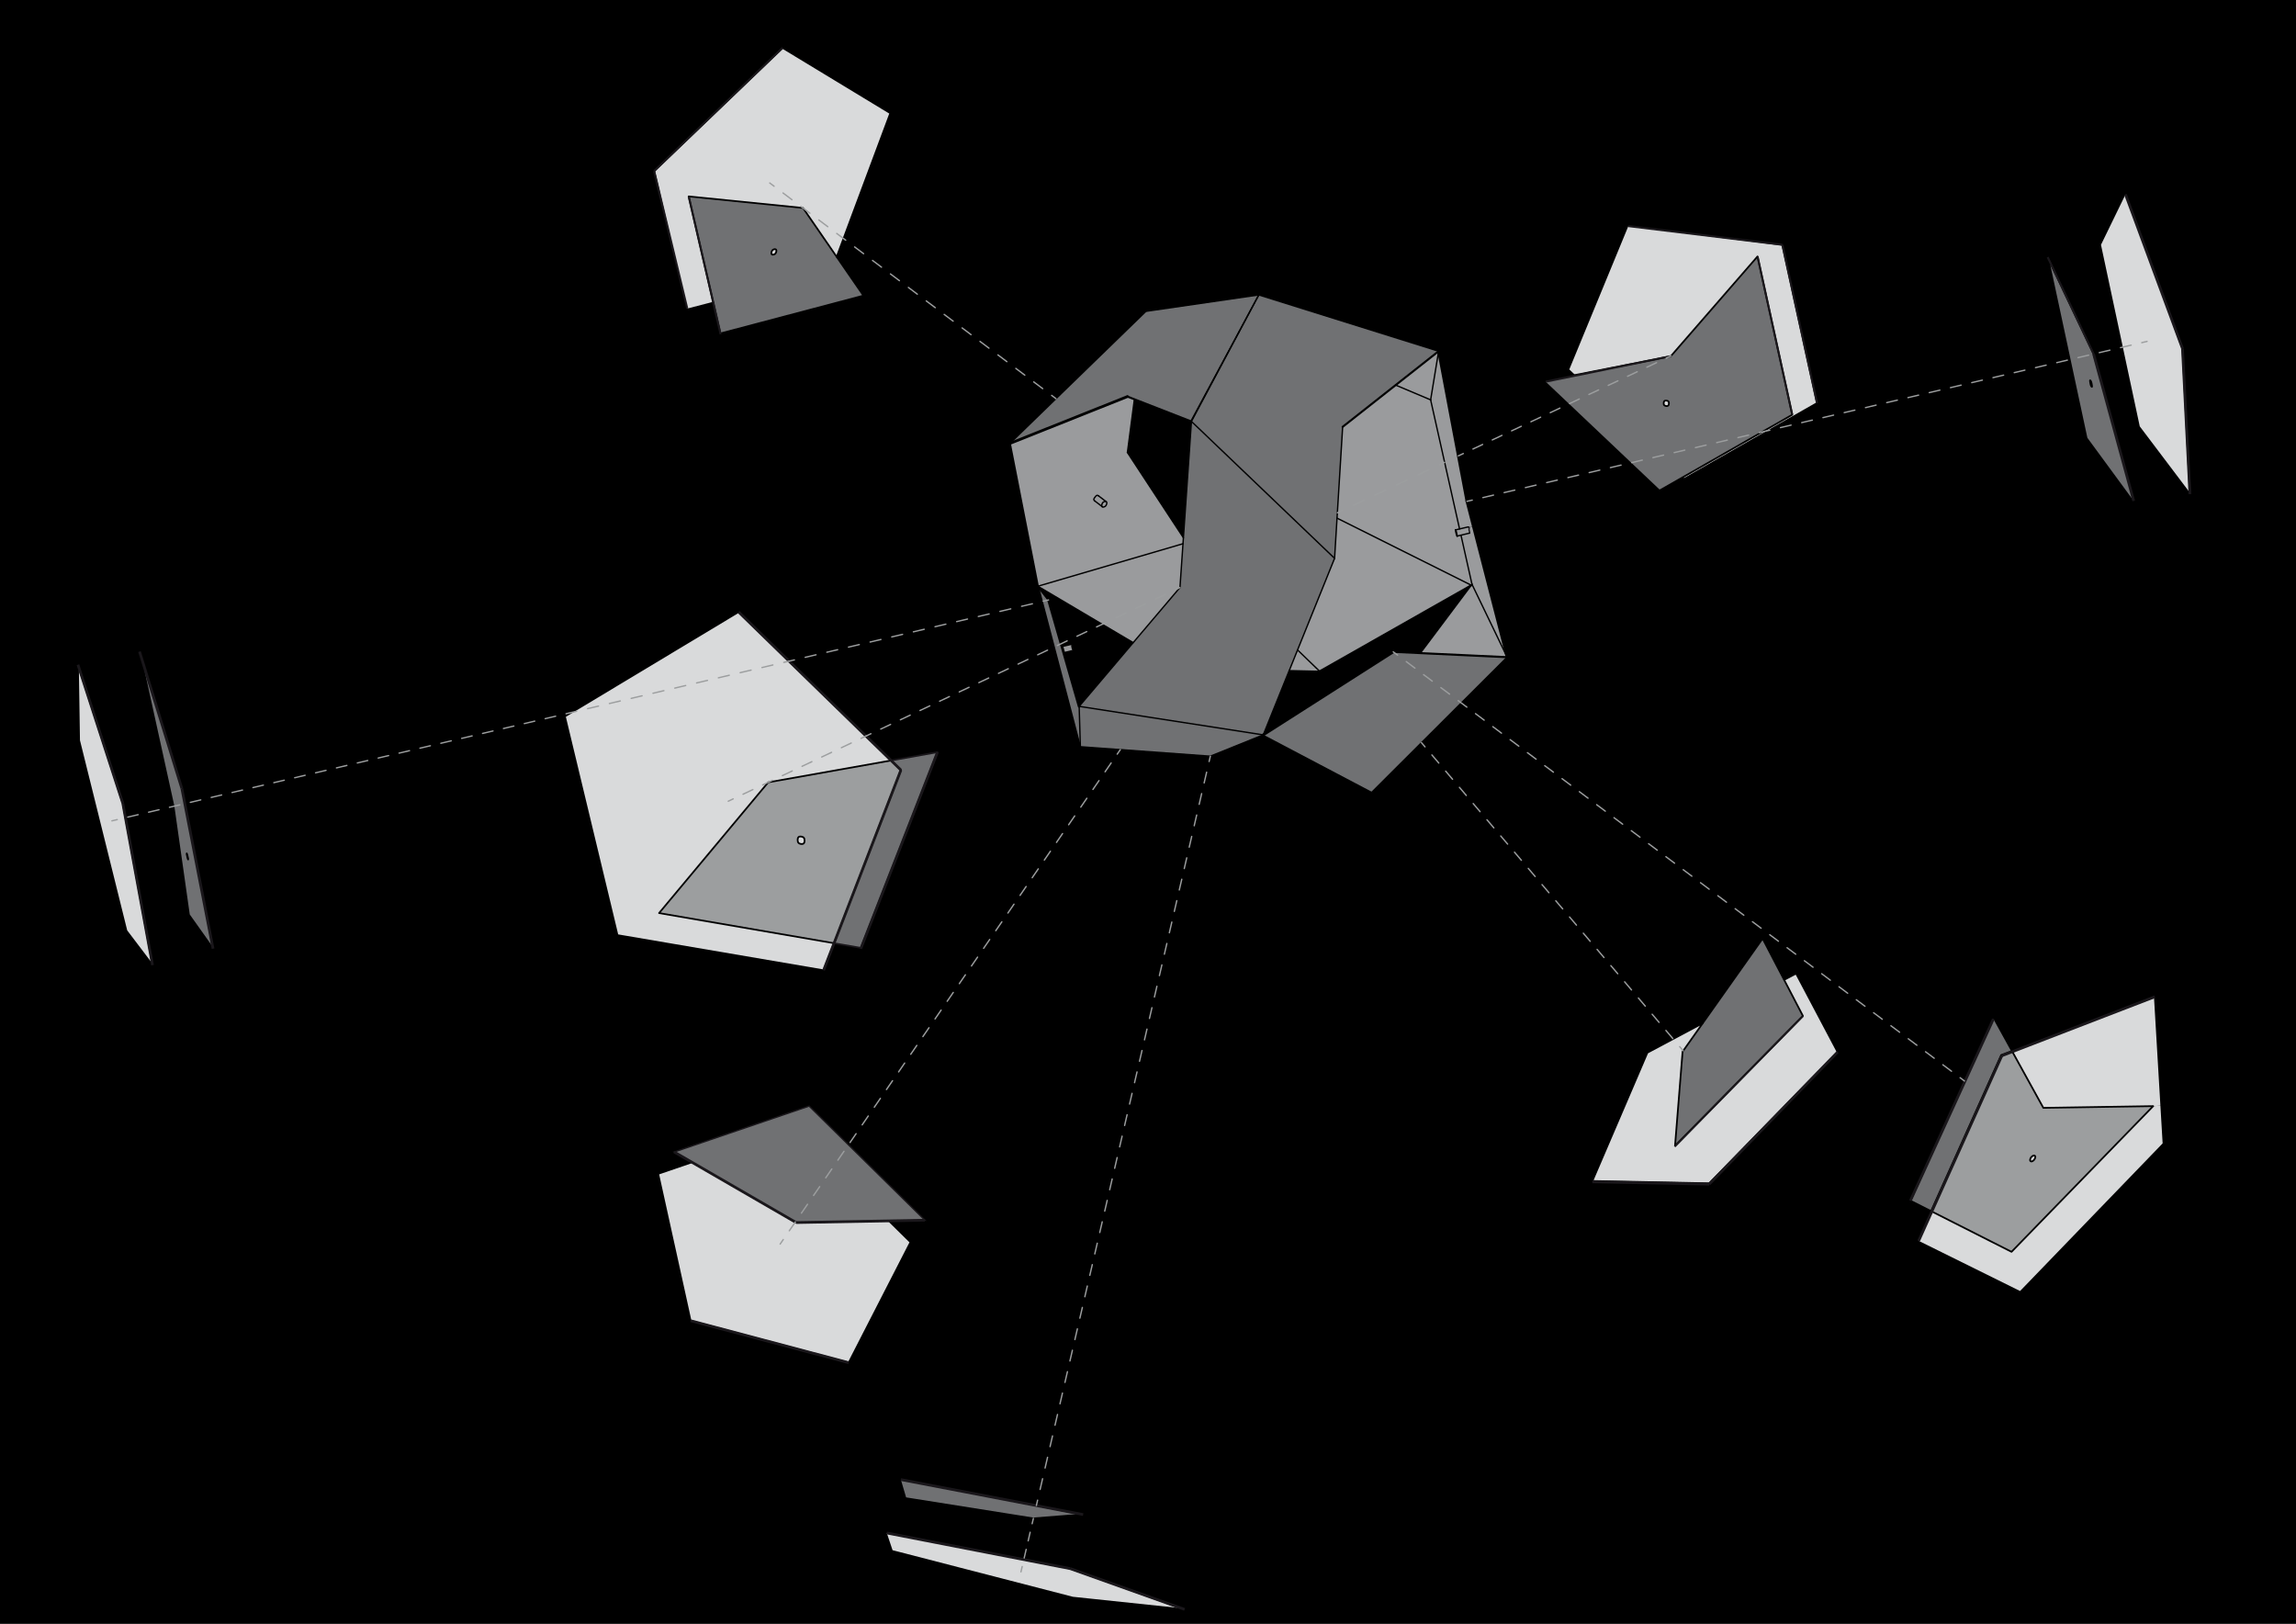 <?xml version="1.0" encoding="utf-8"?>
<!-- Generator: Adobe Illustrator 15.0.0, SVG Export Plug-In . SVG Version: 6.00 Build 0)  -->
<!DOCTYPE svg PUBLIC "-//W3C//DTD SVG 1.1//EN" "http://www.w3.org/Graphics/SVG/1.1/DTD/svg11.dtd">
<svg version="1.1" xmlns="http://www.w3.org/2000/svg" xmlns:xlink="http://www.w3.org/1999/xlink" x="0px" y="0px"
	 width="841.889px" height="595.275px" viewBox="0 0 841.889 595.275" enable-background="new 0 0 841.889 595.275"
	 xml:space="preserve">
<rect x="0" y="0" width="841.889" height="595.275" fill="#333333" stroke="none"/>
<g id="Ebene_5">
	<rect x="-25.093" y="-20.883" stroke="#FFFFFF" width="892.456" height="640.468"/>
</g>
<g id="Make2D::visible::lines">
</g>
<g id="Ebene_4">
</g>
<g id="Körper">
</g>
<g id="Führungslinien">
	<g>
		<path fill="#9C9E9F" d="M744.407,425.079c-0.149,0.699,0.412,0.924,0.962,0.562c0.499-0.337,0.773-0.698,0.91-1.284
			c0.15-0.7-0.411-0.925-0.96-0.563C744.819,424.131,744.533,424.493,744.407,425.079z M789.521,405.523l-51.94,53.414
			l-29.489-14.915h-0.012l25.707-57.219l3.957-1.496l11.505,20.854L789.521,405.523z"/>
		<path fill="#9C9E9F" d="M293.666,309.405c0.961,0.149,1.348-0.274,1.36-1.211c0-0.886-0.287-1.335-1.198-1.484
			c-0.961-0.162-1.336,0.273-1.348,1.197C292.467,308.806,292.767,309.256,293.666,309.405z M330.343,282.312l-24.522,63.484
			l-64.158-11.045l40.01-47.934l45.064-8.012L330.343,282.312z"/>
		<polygon fill="#D9DADB" points="434.375,590.035 393.316,585.706 327.037,568.583 324.703,561.607 392.455,575.085 		"/>
		<polygon fill="#D9DADB" points="708.091,444.022 737.581,458.938 789.521,405.523 792.479,405.349 793.303,419.301 
			740.776,473.688 703.125,455.056 708.08,444.022 		"/>
		<polygon fill="#D9DADB" points="790.12,365.426 792.479,405.349 789.521,405.523 749.249,406.161 737.744,385.308 		"/>
		<polygon fill="#D9DADB" points="658.584,356.916 673.81,385.693 626.723,433.814 583.881,432.967 604.06,385.932 624.339,375.136 
			616.964,385.569 614.194,420.051 661.092,372.466 654.205,359.236 		"/>
		<polygon fill="#D9DADB" points="333.862,455.394 311.2,499.583 253.219,484.195 241.338,430.334 253.718,426.103 291.918,448.204 
			325.938,447.58 		"/>
		<polygon fill="#D9DADB" points="326.737,278.805 281.672,286.817 241.663,334.751 305.821,345.796 301.989,355.729 
			226.413,342.837 207.131,262.644 270.828,224.355 		"/>
		<polygon fill="#D9DADB" points="45.02,294.479 55.927,353.846 46.355,341.229 29.009,271.417 28.584,243.699 		"/>
		<polygon fill="#D9DADB" points="326.45,41.491 306.794,94.155 294.439,76.234 252.532,72.003 261.543,110.965 251.771,113.499 
			239.854,62.707 286.952,17.542 		"/>
		<polygon fill="#D9DADB" points="800.267,127.776 802.987,181.164 784.305,156.441 770.053,89.712 779.414,70.481 		"/>
		<polygon fill="#D9DADB" points="657.174,152.048 644.445,94.018 612.647,130.583 577.205,137.547 575.058,135.513 596.884,82.549 
			653.555,89.737 666.259,147.78 617.476,175.623 616.877,175.061 		"/>
		<path fill="#707173" d="M68.931,315.059c0.1,0.225,0.063-0.237,0.038-0.374c-0.075-0.388-0.163-0.787-0.262-1.174
			c-0.062-0.188-0.113-0.387-0.187-0.562c-0.1-0.237-0.063,0.237-0.038,0.362c0.063,0.398,0.163,0.786,0.262,1.173
			C68.806,314.685,68.856,314.871,68.931,315.059z M66.997,289.063l11.12,58.742l-8.835-12.441l-5.666-39.86L51.16,238.882
			L66.997,289.063z"/>
		<polygon fill="#707173" points="396.86,555.242 378.852,556.665 332.003,549.24 329.881,542.04 		"/>
		<polygon fill="#707173" points="343.747,275.772 315.68,347.506 305.821,345.796 330.343,282.312 326.737,278.805 		"/>
		<polygon fill="#707173" stroke="#1A171B" stroke-width="0.5" stroke-miterlimit="10" points="339.141,447.344 325.938,447.58 
			291.918,448.204 253.718,426.103 247.204,422.333 296.686,405.499 		"/>
		<polygon fill="#707173" points="730.892,372.902 737.744,385.308 733.787,386.804 708.08,444.022 700.503,440.192 		"/>
		<polygon fill="#707173" points="654.205,359.236 661.092,372.466 614.194,420.051 616.964,385.569 624.339,375.136 
			646.304,344.099 		"/>
		<path fill="#707173" d="M766.883,141.69c0.387,0.524,0.162-0.624,0.087-0.974c-0.087-0.412-0.137-0.798-0.398-1.148
			c-0.399-0.524-0.163,0.624-0.088,0.974C766.558,140.941,766.622,141.341,766.883,141.69z M767.669,129.747l15.462,55.46
			l-18.033-24.573l-14.164-66.067L767.669,129.747z"/>
		<path fill="#707173" d="M610.886,148.841c0.699,0.112,1.012-0.162,1.062-0.849c0.063-0.686-0.162-1.011-0.836-1.123
			c-0.699-0.112-1.012,0.162-1.074,0.849C609.976,148.404,610.213,148.729,610.886,148.841z M644.445,94.018l12.729,58.031
			l-40.297,23.013l-8.399,4.792l-42.38-40.123l11.106-2.184l35.442-6.963L644.445,94.018z"/>
		<path fill="#707173" d="M284.643,92.283c0.15-0.636-0.087-1.073-0.786-0.898c-0.587,0.162-0.824,0.474-0.973,1.048
			c-0.15,0.637,0.087,1.074,0.786,0.899C284.256,93.182,284.493,92.857,284.643,92.283z M306.794,94.155v0.013l9.81,14.215
			l-52.453,13.865l-2.608-11.282l-9.011-38.962l41.907,4.231L306.794,94.155z"/>
		<path fill="#D9DADB" d="M745.319,423.794c0.549-0.362,1.11-0.138,0.96,0.563c-0.137,0.586-0.411,0.947-0.91,1.284
			c-0.55,0.362-1.111,0.138-0.962-0.562C744.533,424.493,744.819,424.131,745.319,423.794z"/>
		<path fill="#D9DADB" d="M611.112,146.869c0.674,0.112,0.898,0.437,0.836,1.123c-0.05,0.687-0.362,0.961-1.062,0.849
			c-0.673-0.112-0.91-0.437-0.849-1.123C610.1,147.031,610.413,146.757,611.112,146.869z"/>
		<path fill="#D9DADB" d="M293.828,306.71c0.911,0.149,1.198,0.599,1.198,1.484c-0.013,0.937-0.399,1.36-1.36,1.211
			c-0.898-0.149-1.198-0.6-1.186-1.498C292.492,306.983,292.867,306.548,293.828,306.71z"/>
		<path fill="#D9DADB" d="M283.856,91.385c0.699-0.175,0.936,0.262,0.786,0.898c-0.149,0.575-0.387,0.899-0.973,1.049
			c-0.699,0.175-0.936-0.262-0.786-0.899C283.033,91.859,283.27,91.547,283.856,91.385z"/>
		<path fill="#1A171B" d="M315.68,347.818c-0.018,0-0.035-0.001-0.053-0.005l-9.859-1.71c-0.17-0.029-0.284-0.191-0.254-0.36
			c0.029-0.171,0.193-0.288,0.36-0.254l9.608,1.665l27.771-70.978l-16.462,2.936c-0.173,0.026-0.332-0.083-0.362-0.252
			c-0.031-0.17,0.083-0.332,0.252-0.362l17.01-3.033c0.11-0.02,0.225,0.022,0.296,0.109c0.071,0.087,0.09,0.207,0.049,0.312
			l-28.067,71.733C315.923,347.74,315.807,347.818,315.68,347.818z"/>
		<path d="M617.476,175.935c-0.077,0-0.154-0.028-0.212-0.084l-0.6-0.562c-0.127-0.118-0.132-0.315-0.015-0.44
			c0.118-0.127,0.315-0.132,0.44-0.014l0.432,0.404l48.384-27.614l-12.608-57.604l-56.216-7.131l-21.654,52.545l1.991,1.887
			c0.125,0.119,0.131,0.316,0.013,0.441c-0.119,0.125-0.316,0.129-0.441,0.012l-2.147-2.034c-0.093-0.089-0.123-0.226-0.073-0.345
			l21.828-52.964c0.053-0.13,0.188-0.209,0.326-0.191l56.671,7.189c0.131,0.016,0.237,0.114,0.266,0.243l12.705,58.043
			c0.027,0.133-0.033,0.27-0.15,0.338l-48.784,27.842C617.583,175.921,617.53,175.935,617.476,175.935z"/>
		<path d="M608.478,180.166c-0.077,0-0.154-0.029-0.213-0.085l-42.383-40.123c-0.084-0.081-0.117-0.201-0.085-0.313
			c0.034-0.113,0.125-0.197,0.24-0.219l46.444-9.127l31.728-36.485c0.077-0.089,0.197-0.128,0.313-0.098
			c0.113,0.029,0.202,0.12,0.227,0.235l12.729,58.031c0.029,0.133-0.031,0.271-0.149,0.338l-48.695,27.805
			C608.584,180.152,608.532,180.166,608.478,180.166z M566.751,139.92l41.772,39.547l48.297-27.577L644.273,94.69l-31.392,36.098
			c-0.045,0.053-0.107,0.088-0.175,0.102L566.751,139.92z"/>
		<path d="M783.131,185.52c-0.097,0-0.191-0.045-0.251-0.127l-18.033-24.573c-0.025-0.035-0.044-0.076-0.054-0.12l-14.165-66.067
			c-0.033-0.155,0.055-0.31,0.205-0.36c0.152-0.05,0.314,0.018,0.383,0.161l16.735,35.18l15.481,55.51
			c0.04,0.146-0.029,0.299-0.165,0.365C783.224,185.509,783.178,185.52,783.131,185.52z M765.389,160.503l16.983,23.142
			l-15.004-53.814l-15.57-32.722L765.389,160.503z"/>
		<path d="M802.987,181.476c-0.096,0-0.188-0.044-0.248-0.124l-18.682-24.723c-0.028-0.037-0.048-0.079-0.058-0.123l-14.252-66.729
			c-0.015-0.068-0.006-0.139,0.024-0.202l9.36-19.231c0.056-0.113,0.166-0.189,0.297-0.175c0.124,0.006,0.234,0.087,0.276,0.205
			l20.854,57.294c0.012,0.029,0.018,0.06,0.019,0.091l2.717,53.291c0.012,0.035,0.021,0.073,0.021,0.113
			c0,0.175-0.167,0.327-0.32,0.312C802.992,181.476,802.99,181.476,802.987,181.476z M784.596,156.309l18.027,23.857l-2.666-52.327
			l-20.586-56.559l-8.991,18.473L784.596,156.309z"/>
		<path d="M708.08,444.335c-0.048,0-0.097-0.011-0.141-0.033l-7.575-3.832c-0.15-0.074-0.212-0.254-0.146-0.405l30.389-67.292
			c0.049-0.105,0.154-0.178,0.272-0.183c0.12,0.008,0.228,0.059,0.285,0.161l6.853,12.405c0.083,0.151,0.028,0.34-0.122,0.424
			c-0.151,0.083-0.341,0.029-0.424-0.122l-6.552-11.86l-30.009,66.451l7.309,3.696c0.153,0.078,0.216,0.266,0.138,0.419
			C708.302,444.272,708.193,444.335,708.08,444.335z"/>
		<path d="M708.08,444.335c-0.043,0-0.087-0.008-0.128-0.027c-0.157-0.07-0.229-0.254-0.156-0.411l25.708-57.221
			c0.033-0.075,0.096-0.135,0.173-0.164l3.957-1.497c0.159-0.06,0.341,0.021,0.402,0.182c0.061,0.161-0.021,0.341-0.182,0.402
			l-3.836,1.451l-25.655,57.103C708.312,444.267,708.198,444.335,708.08,444.335z"/>
		<path d="M744.864,426.123c-0.251,0-0.469-0.099-0.614-0.277c-0.118-0.146-0.238-0.407-0.147-0.831
			c0.136-0.635,0.446-1.078,1.042-1.479c0.477-0.313,1.021-0.284,1.293,0.055c0.117,0.145,0.238,0.407,0.147,0.831
			c-0.151,0.647-0.463,1.088-1.041,1.479C745.319,426.047,745.084,426.123,744.864,426.123z M745.823,423.935
			c-0.099,0-0.216,0.043-0.332,0.119c-0.459,0.31-0.677,0.616-0.778,1.091c-0.029,0.14-0.021,0.255,0.022,0.309
			c0.065,0.082,0.272,0.053,0.462-0.073c0.452-0.305,0.664-0.602,0.778-1.096c0.028-0.133,0.02-0.248-0.022-0.304
			C745.926,423.95,745.882,423.935,745.823,423.935z"/>
		<path d="M740.776,474c-0.047,0-0.095-0.012-0.139-0.032l-37.651-18.633c-0.15-0.073-0.214-0.254-0.146-0.407l4.955-11.031
			c0.07-0.157,0.282-0.229,0.437-0.151l29.285,14.81l51.255-52.707l-39.519,0.625c-0.103,0.011-0.222-0.061-0.277-0.162
			l-11.505-20.854c-0.044-0.079-0.053-0.173-0.021-0.257c0.031-0.086,0.099-0.153,0.182-0.186l52.378-19.88
			c0.093-0.034,0.197-0.024,0.28,0.029s0.135,0.144,0.142,0.244l3.182,53.874c0.006,0.087-0.025,0.174-0.087,0.235L741,473.904
			C740.94,473.967,740.859,474,740.776,474z M703.532,454.909l37.179,18.398l52.273-54.125l-3.15-53.314l-51.644,19.603
			l11.241,20.374l40.085-0.634c0.138,0.015,0.24,0.072,0.292,0.188c0.05,0.116,0.025,0.251-0.063,0.341l-51.941,53.414
			c-0.094,0.099-0.244,0.122-0.365,0.062l-29.207-14.771L703.532,454.909z"/>
		<path d="M378.852,556.978c-0.017,0-0.033-0.001-0.049-0.004l-46.849-7.426c-0.119-0.018-0.216-0.104-0.25-0.219l-2.122-7.202
			c-0.031-0.104-0.005-0.218,0.069-0.298c0.074-0.081,0.184-0.117,0.291-0.097l66.979,13.204c0.153,0.03,0.26,0.169,0.251,0.325
			c-0.009,0.154-0.132,0.28-0.287,0.292l-18.008,1.423C378.869,556.978,378.86,556.978,378.852,556.978z M332.247,548.962
			l46.617,7.391l15.71-1.242l-64.249-12.665L332.247,548.962z"/>
		<path d="M434.375,590.348c-0.011,0-0.022,0-0.033-0.002l-41.058-4.33l-66.325-17.13c-0.103-0.027-0.185-0.104-0.218-0.204
			l-2.334-6.976c-0.035-0.104-0.011-0.221,0.063-0.305c0.073-0.084,0.186-0.122,0.295-0.1l67.752,13.478l41.923,14.947
			c0.148,0.024,0.263,0.154,0.263,0.309c0,0.173-0.14,0.313-0.312,0.313C434.384,590.348,434.378,590.348,434.375,590.348z
			 M327.278,568.324l66.116,17.08l38.413,4.047l-39.457-14.072l-67.182-13.36L327.278,568.324z"/>
		<path d="M311.2,499.896c-0.027,0-0.054-0.004-0.08-0.012l-57.981-15.386c-0.113-0.031-0.2-0.121-0.225-0.235l-11.881-53.863
			c-0.034-0.153,0.054-0.309,0.204-0.36l12.38-4.231c0.163-0.056,0.34,0.03,0.396,0.194c0.056,0.163-0.031,0.341-0.194,0.396
			l-12.116,4.142l11.779,53.403l57.554,15.275l22.443-43.764l-7.761-7.652c-0.123-0.12-0.125-0.317-0.004-0.441
			c0.122-0.121,0.319-0.123,0.441-0.003l7.924,7.813c0.098,0.097,0.122,0.244,0.059,0.365l-22.663,44.19
			C311.423,499.832,311.314,499.896,311.2,499.896z"/>
		<path d="M55.927,354.158c-0.095,0-0.188-0.045-0.248-0.125l-9.573-12.616c-0.025-0.033-0.043-0.071-0.054-0.114l-17.347-69.811
			l-0.433-27.788c-0.003-0.155,0.108-0.288,0.261-0.313c0.15-0.028,0.3,0.064,0.348,0.211l16.436,50.78l10.9,59.313
			c0.024,0.045,0.038,0.096,0.038,0.149c0,0.175-0.142,0.302-0.319,0.313C55.933,354.158,55.93,354.158,55.927,354.158z
			 M46.643,341.091l8.74,11.521l-10.67-58.077l-15.785-48.762l0.393,25.638L46.643,341.091z"/>
		<path d="M78.116,348.117c-0.099,0-0.194-0.047-0.254-0.132l-8.836-12.442c-0.028-0.04-0.047-0.087-0.054-0.137l-5.666-39.86
			l-12.45-56.597c-0.036-0.163,0.063-0.325,0.224-0.369c0.16-0.04,0.328,0.048,0.378,0.208l15.836,50.181l11.129,58.777
			c0.027,0.146-0.049,0.288-0.184,0.347C78.199,348.109,78.158,348.117,78.116,348.117z M69.579,335.244l7.965,11.217l-10.854-57.34
			l-13.724-43.48l10.953,49.794L69.579,335.244z"/>
		<path d="M251.771,113.811c-0.056,0-0.112-0.016-0.161-0.045c-0.072-0.043-0.123-0.114-0.142-0.195L239.55,62.778
			c-0.025-0.107,0.008-0.22,0.088-0.297l47.098-45.164c0.102-0.097,0.257-0.114,0.377-0.042l39.498,23.949
			c0.129,0.078,0.184,0.235,0.131,0.376l-19.656,52.664c-0.06,0.162-0.241,0.243-0.401,0.184c-0.162-0.06-0.244-0.24-0.184-0.401
			l19.565-52.422l-39.072-23.69l-46.797,44.875l11.804,50.308l9.463-2.453c0.169-0.043,0.337,0.057,0.38,0.224
			c0.043,0.167-0.057,0.337-0.224,0.38l-9.772,2.533C251.824,113.807,251.797,113.811,251.771,113.811z"/>
		<path d="M264.151,122.559c-0.056,0-0.112-0.015-0.161-0.045c-0.073-0.043-0.125-0.114-0.143-0.197l-11.619-50.244
			c-0.022-0.098,0.004-0.2,0.07-0.276c0.066-0.076,0.167-0.117,0.265-0.104l41.907,4.23c0.091,0.009,0.174,0.058,0.226,0.133
			l12.355,17.921c0.013,0.019,0.023,0.038,0.032,0.059l9.777,14.168c0.058,0.083,0.071,0.19,0.036,0.286
			c-0.035,0.095-0.115,0.167-0.213,0.193l-52.452,13.865C264.205,122.555,264.178,122.559,264.151,122.559z M252.935,72.357
			l11.448,49.506l51.712-13.669l-9.557-13.849c-0.014-0.019-0.024-0.038-0.032-0.06L294.264,76.53L252.935,72.357z"/>
		<path d="M283.385,93.683c-0.357,0-0.56-0.162-0.667-0.297c-0.192-0.241-0.24-0.596-0.138-1.024
			c0.189-0.728,0.534-1.096,1.193-1.278c0.565-0.142,0.894,0.07,1.035,0.247c0.191,0.241,0.239,0.596,0.138,1.023
			c-0.192,0.742-0.539,1.111-1.199,1.28C283.618,93.666,283.497,93.683,283.385,93.683z M284.141,91.658
			c-0.061,0-0.13,0.01-0.209,0.03c-0.438,0.121-0.614,0.314-0.747,0.824c-0.062,0.26-0.029,0.423,0.021,0.488
			c0.018,0.022,0.141,0.092,0.387,0.03c0.432-0.11,0.613-0.311,0.747-0.825c0.062-0.259,0.029-0.422-0.021-0.487
			C284.308,91.703,284.271,91.658,284.141,91.658z"/>
		<path d="M611.166,149.178c-0.101,0-0.21-0.009-0.328-0.028c-0.836-0.139-1.187-0.603-1.11-1.46
			c0.087-0.955,0.648-1.156,1.105-1.156c0.1,0,0.21,0.009,0.328,0.028c0.828,0.138,1.176,0.602,1.098,1.46
			C612.189,148.976,611.626,149.178,611.166,149.178z M610.833,147.157c-0.235,0-0.434,0.044-0.482,0.589
			c-0.049,0.527,0.083,0.703,0.587,0.788c0.354,0.055,0.648,0.138,0.699-0.564c0.05-0.54-0.075-0.709-0.576-0.792
			C610.979,147.164,610.902,147.157,610.833,147.157z"/>
		<path d="M767.038,142.137c-0.188,0-0.314-0.14-0.405-0.262c-0.29-0.386-0.368-0.804-0.442-1.207c-0.213-1-0.184-1.253-0.055-1.414
			c0.059-0.073,0.183-0.133,0.276-0.133c0.187,0,0.316,0.138,0.407,0.258c0.272,0.361,0.349,0.744,0.425,1.114l0.032,0.158
			c0.236,1.106,0.117,1.255,0.037,1.353C767.254,142.078,767.131,142.137,767.038,142.137z"/>
		<path d="M68.974,315.432c-0.123,0-0.278-0.134-0.329-0.246c-0.063-0.16-0.109-0.309-0.155-0.464l-0.044-0.145
			c-0.104-0.402-0.208-0.804-0.273-1.218c-0.027-0.137-0.082-0.503,0.054-0.669c0.124-0.151,0.409-0.268,0.58,0.139
			c0.054,0.124,0.097,0.262,0.139,0.4l0.058,0.183c0.107,0.413,0.196,0.82,0.271,1.213c0.063,0.342,0.044,0.573-0.053,0.689
			C69.163,315.386,69.067,315.432,68.974,315.432z"/>
		<path d="M624.339,375.448c-0.062,0-0.124-0.019-0.179-0.058c-0.142-0.099-0.175-0.294-0.074-0.436l21.964-31.037
			c0.063-0.088,0.172-0.143,0.275-0.13c0.108,0.006,0.204,0.07,0.256,0.165l7.899,15.14c0.079,0.152,0.021,0.341-0.132,0.42
			c-0.153,0.078-0.342,0.021-0.421-0.133l-7.664-14.684l-21.669,30.62C624.535,375.402,624.437,375.448,624.339,375.448z"/>
		<path d="M626.723,434.127c-0.001,0-0.003,0-0.005,0l-42.843-0.849c-0.104-0.001-0.201-0.056-0.257-0.143
			c-0.057-0.088-0.064-0.196-0.024-0.292l20.18-47.035c0.028-0.066,0.078-0.12,0.14-0.154l20.28-10.794
			c0.128-0.067,0.285-0.039,0.381,0.069s0.104,0.269,0.021,0.387l-7.326,10.362l-2.695,33.541l46.138-46.812l-6.783-13.028
			c-0.08-0.152-0.021-0.34,0.13-0.419l4.38-2.321c0.073-0.039,0.157-0.049,0.239-0.022c0.078,0.024,0.145,0.078,0.183,0.152
			l15.226,28.779c0.063,0.119,0.043,0.266-0.053,0.363l-47.085,48.121C626.889,434.094,626.809,434.127,626.723,434.127z
			 M584.35,432.664l42.245,0.838l46.833-47.864l-14.974-28.3l-3.83,2.029l6.745,12.953c0.063,0.121,0.041,0.268-0.056,0.363
			l-46.897,47.585c-0.094,0.094-0.235,0.119-0.352,0.064c-0.12-0.054-0.191-0.178-0.182-0.308l2.77-34.481
			c0.005-0.057,0.024-0.11,0.057-0.156l6.617-9.359l-19.022,10.126L584.35,432.664z"/>
		<path d="M301.989,356.041c-0.017,0-0.035-0.001-0.052-0.004l-75.577-12.892c-0.123-0.021-0.222-0.113-0.251-0.235l-19.282-80.193
			c-0.031-0.133,0.026-0.271,0.143-0.341l63.697-38.288c0.121-0.072,0.276-0.055,0.378,0.044l55.909,54.45
			c0.124,0.12,0.126,0.318,0.006,0.441c-0.122,0.125-0.319,0.127-0.441,0.006l-55.736-54.282l-63.294,38.046l19.18,79.772
			l75.122,12.813l3.74-9.694c0.063-0.161,0.244-0.24,0.403-0.18c0.161,0.063,0.241,0.242,0.179,0.403l-3.832,9.934
			C302.233,355.963,302.117,356.041,301.989,356.041z"/>
		<path d="M305.821,346.108c-0.018,0-0.035-0.001-0.053-0.005l-64.159-11.045c-0.109-0.019-0.201-0.095-0.24-0.2
			c-0.039-0.104-0.018-0.222,0.053-0.308l40.01-47.934c0.047-0.057,0.113-0.095,0.185-0.107l45.064-8.012
			c0.1-0.016,0.2,0.013,0.272,0.083l3.607,3.506c0.089,0.087,0.119,0.219,0.074,0.335l-24.522,63.485
			C306.064,346.03,305.948,346.108,305.821,346.108z M242.249,334.535l63.374,10.91l24.355-63.054l-3.344-3.251l-44.795,7.964
			L242.249,334.535z"/>
		<path d="M294.014,309.746c-0.122,0-0.253-0.011-0.397-0.032c-1.018-0.17-1.464-0.729-1.449-1.811
			c0.017-1.271,0.715-1.539,1.297-1.539c0.126,0,0.265,0.012,0.415,0.037c1.022,0.169,1.458,0.705,1.458,1.793
			C295.32,309.478,294.609,309.746,294.014,309.746z M293.465,306.988c-0.334,0-0.662,0.071-0.673,0.924
			c-0.011,0.778,0.213,1.066,0.925,1.186c0.105,0.017,0.205,0.024,0.297,0.024c0.348,0,0.688-0.071,0.7-0.932
			c0-0.78-0.219-1.055-0.937-1.173C293.663,306.998,293.56,306.988,293.465,306.988z"/>
		<line fill="none" stroke="#1A171B" stroke-miterlimit="10" x1="270.828" y1="224.355" x2="330.343" y2="282.312"/>
		<line fill="none" stroke="#1A171B" stroke-miterlimit="10" x1="330.343" y1="282.312" x2="301.989" y2="355.729"/>
		<line fill="none" stroke="#1A171B" stroke-miterlimit="10" x1="343.747" y1="275.772" x2="315.627" y2="347.813"/>
		<line fill="none" stroke="#1A171B" stroke-miterlimit="10" x1="28.584" y1="243.699" x2="45.02" y2="294.479"/>
		<line fill="none" stroke="#1A171B" stroke-miterlimit="10" x1="55.927" y1="353.846" x2="45.02" y2="294.479"/>
		<line fill="none" stroke="#1A171B" stroke-miterlimit="10" x1="51.16" y1="238.882" x2="66.69" y2="289.121"/>
		<line fill="none" stroke="#1A171B" stroke-miterlimit="10" x1="66.69" y1="289.121" x2="78.116" y2="347.805"/>
		<line fill="none" stroke="#1A171B" stroke-miterlimit="10" x1="291.918" y1="448.204" x2="339.141" y2="447.344"/>
		<line fill="none" stroke="#1A171B" stroke-miterlimit="10" x1="291.918" y1="448.204" x2="247.204" y2="422.333"/>
		<line fill="none" stroke="#1A171B" stroke-miterlimit="10" x1="253.219" y1="484.195" x2="311.2" y2="499.583"/>
		<line fill="none" stroke="#1A171B" stroke-miterlimit="10" x1="330.326" y1="542.445" x2="397.171" y2="555.262"/>
		<line fill="none" stroke="#1A171B" stroke-miterlimit="10" x1="325.168" y1="562.019" x2="392.455" y2="575.085"/>
		<line fill="none" stroke="#1A171B" stroke-miterlimit="10" x1="392.455" y1="575.085" x2="434.375" y2="590.035"/>
		<line fill="none" stroke="#1A171B" stroke-miterlimit="10" x1="626.723" y1="434.127" x2="673.81" y2="385.693"/>
		<line fill="none" stroke="#1A171B" stroke-miterlimit="10" x1="626.723" y1="434.127" x2="583.875" y2="433.278"/>
		<line fill="none" stroke="#1A171B" stroke-miterlimit="10" x1="790.12" y1="365.426" x2="734.018" y2="387.05"/>
		<line fill="none" stroke="#1A171B" stroke-miterlimit="10" x1="734.018" y1="387.05" x2="703.532" y2="454.909"/>
		<line fill="none" stroke="#1A171B" stroke-miterlimit="10" x1="700.503" y1="440.192" x2="730.919" y2="373.598"/>
		<line fill="none" stroke="#1A171B" stroke-miterlimit="10" x1="779.372" y1="71.279" x2="800.267" y2="127.776"/>
		<line fill="none" stroke="#1A171B" stroke-miterlimit="10" x1="800.267" y1="127.776" x2="802.987" y2="181.164"/>
		<line fill="none" stroke="#1A171B" stroke-miterlimit="10" x1="767.669" y1="129.747" x2="782.373" y2="183.645"/>
		
			<line fill="none" stroke="#1A171B" stroke-width="0.75" stroke-miterlimit="10" x1="767.669" y1="129.747" x2="750.833" y2="94.271"/>
		
			<line fill="none" stroke="#1A171B" stroke-width="0.75" stroke-miterlimit="10" x1="286.952" y1="17.542" x2="239.854" y2="62.707"/>
		
			<line fill="none" stroke="#1A171B" stroke-width="0.75" stroke-miterlimit="10" x1="239.854" y1="62.707" x2="252.002" y2="113.116"/>
		
			<line fill="none" stroke="#1A171B" stroke-width="0.75" stroke-miterlimit="10" x1="252.532" y1="72.003" x2="264.231" y2="122.549"/>
		
			<line fill="none" stroke="#1A171B" stroke-width="0.75" stroke-miterlimit="10" x1="614.065" y1="420.333" x2="661.092" y2="372.466"/>
		
			<line fill="none" stroke="#1A171B" stroke-width="0.75" stroke-miterlimit="10" x1="644.445" y1="94.018" x2="657.174" y2="152.048"/>
		
			<line fill="none" stroke="#1A171B" stroke-width="0.75" stroke-miterlimit="10" x1="653.555" y1="89.737" x2="666.259" y2="147.78"/>
		
			<line fill="none" stroke="#1A171B" stroke-width="0.75" stroke-miterlimit="10" x1="597.082" y1="82.888" x2="653.555" y2="89.737"/>
		
			<line fill="none" stroke="#1A171B" stroke-width="0.75" stroke-miterlimit="10" x1="612.647" y1="130.583" x2="566.751" y2="139.92"/>
		<path fill="#9A9B9D" d="M538.654,194.292c0.1,0.387,0.301,0.724,0.176,1.161l-3.12,0.748l-1.385,0.337
			c0-0.225-0.138-0.836-0.188-1.048c-0.087-0.387-0.162-0.774-0.337-1.148c-0.012-0.025-0.024-0.05-0.037-0.075l1.423-0.349
			l3.095-0.724c0.287-0.063,0.399,0.012,0.425,0.174C538.767,193.618,538.605,194.055,538.654,194.292z"/>
		<path fill="#9A9B9D" d="M405.783,184.783c-0.163,0.562-0.412,0.898-0.999,1.074c-0.387,0.112-0.624,0.012-0.736-0.2
			c-0.1-0.175-0.1-0.437-0.013-0.724c0.163-0.574,0.412-0.911,0.999-1.073c0.175-0.05,0.324-0.063,0.449-0.025
			C405.833,183.909,405.92,184.309,405.783,184.783z"/>
		<path fill="#9A9B9D" d="M402.826,181.8l2.658,2.034c-0.125-0.038-0.274-0.025-0.449,0.025c-0.587,0.162-0.836,0.499-0.999,1.073
			c-0.087,0.287-0.087,0.549,0.013,0.724l-2.633-2.009c-0.624-0.475-0.262-0.899,0.099-1.386
			C401.877,181.788,402.202,181.326,402.826,181.8z"/>
		<path fill="#9A9B9D" d="M392.804,236.224c0.462-0.287,0.163,0.524,0.237,0.799c0.063,0.262,0.125,0.536,0.188,0.811
			c0.05,0.225,0.499,0.474,0.112,0.686l-3.295,0.786l-0.661-2.271L392.804,236.224z"/>
		<polygon fill="#707173" points="396.149,273.763 380.799,215.283 384.468,219.951 389.385,237.035 390.046,239.306 395.7,258.962 
					"/>
		<path fill="#9A9B9D" d="M413.408,145.384l2.546,0.998l-2.559,19.506l20.53,31.262l-0.15,2.184l-53.226,15.587l-10.258-52.34
			L413.408,145.384z M405.783,184.783c0.137-0.474,0.05-0.874-0.3-0.948l-2.658-2.034c-0.624-0.475-0.949-0.013-1.311,0.461
			c-0.361,0.487-0.723,0.911-0.099,1.386l2.633,2.009c0.112,0.212,0.35,0.312,0.736,0.2
			C405.372,185.681,405.621,185.344,405.783,184.783z"/>
		<polygon fill="#9A9B9D" points="433.775,199.334 432.665,215.383 415.517,235.6 380.899,215.121 380.549,214.921 		"/>
		<polygon fill="#9A9B9D" points="539.478,214.547 539.44,214.609 483.893,246.12 475.781,238.283 489.359,204.7 490.258,189.961 		
			"/>
		<polygon fill="#9A9B9D" points="483.893,246.12 472.725,245.871 475.781,238.283 		"/>
		<polygon fill="#707173" points="395.7,258.962 463.191,269.42 463.166,269.433 463.152,269.433 443.808,277.232 396.149,273.763 
					"/>
		<polygon fill="#707173" points="433.925,197.15 436.871,154.494 489.359,204.7 475.781,238.283 472.725,245.871 472.711,245.871 
			463.215,269.408 463.203,269.408 463.191,269.42 395.7,258.962 415.517,235.6 432.665,215.383 433.775,199.334 		"/>
		<polygon fill="#707173" points="463.203,269.42 463.203,269.408 463.215,269.408 510.875,238.982 520.808,239.444 
			552.631,240.929 502.937,290.523 463.04,269.52 463.152,269.433 463.166,269.433 463.191,269.42 		"/>
		<polygon fill="#9A9B9D" points="539.74,214.21 552.631,240.929 520.808,239.444 539.44,214.609 539.503,214.572 539.478,214.547 
					"/>
		<path fill="#9A9B9D" d="M540.252,192.969l12.379,47.96L539.74,214.21l-4.03-17.996v-0.013l3.12-0.748
			c0.125-0.437-0.076-0.774-0.176-1.161c-0.049-0.237,0.113-0.674,0.051-0.923L540.252,192.969z"/>
		<path fill="#9A9B9D" d="M535.709,196.214l4.03,17.996l-0.262,0.337l-49.22-24.585l2.059-33.47l19.432-15.313l12.829,5.416
			l10.607,47.323l-1.423,0.349c-0.225-0.399,0.025,0.736,0.1,1.048c0.088,0.399,0.163,0.774,0.338,1.148
			c0.1,0.199,0.125,0.187,0.125,0.075l1.385-0.337V196.214z"/>
		<path fill="#9A9B9D" d="M537.868,183.709l2.385,9.26l-1.548,0.399c-0.025-0.162-0.138-0.237-0.425-0.174l-3.095,0.724
			l-10.607-47.323l2.933-17.833L537.868,183.709z"/>
		<polygon fill="#9A9B9D" points="527.51,128.762 524.578,146.595 511.749,141.179 		"/>
		<polygon fill="#707173" points="527.51,128.762 511.749,141.179 492.317,156.491 490.258,189.961 489.359,204.7 436.871,154.494 
			454.304,121.76 461.567,108.12 		"/>
		<polygon fill="#707173" points="461.567,108.12 454.242,121.748 436.671,154.457 415.954,146.382 413.408,145.384 
			370.291,162.581 420.185,114.135 		"/>
		
			<line fill="none" stroke="#1A171B" stroke-width="0.5" stroke-linecap="round" stroke-linejoin="round" x1="539.503" y1="214.572" x2="539.44" y2="214.609"/>
		
			<line fill="none" stroke="#1A171B" stroke-width="0.5" stroke-linecap="round" stroke-linejoin="round" x1="539.478" y1="214.547" x2="539.503" y2="214.572"/>
		
			<line fill="none" stroke="#1A171B" stroke-width="0.5" stroke-linecap="round" stroke-linejoin="round" x1="463.203" y1="269.408" x2="463.191" y2="269.42"/>
		<path fill="none" stroke="#1A171B" stroke-width="0.5" stroke-linecap="round" stroke-linejoin="round" d="M538.83,195.453
			c0.125-0.437-0.076-0.774-0.176-1.161c-0.049-0.237,0.113-0.674,0.051-0.923c-0.025-0.162-0.138-0.237-0.425-0.174"/>
		
			<line fill="none" stroke="#000000" stroke-width="0.5" stroke-linecap="round" stroke-linejoin="round" x1="389.385" y1="237.035" x2="392.804" y2="236.224"/>
		<polyline fill="none" stroke="#000000" stroke-width="0.5" stroke-linecap="round" stroke-linejoin="round" points="
			533.738,194.267 533.762,194.267 535.185,193.918 538.28,193.194 		"/>
		<polyline fill="none" stroke="#000000" stroke-width="0.5" stroke-linecap="round" stroke-linejoin="round" points="
			538.841,195.453 538.83,195.453 535.709,196.201 534.325,196.539 534.275,196.551 		"/>
		<polyline fill="none" stroke="#000000" stroke-width="0.5" stroke-linecap="round" stroke-linejoin="round" points="
			404.199,185.769 404.048,185.656 401.416,183.647 		"/>
		<polyline fill="none" stroke="#000000" stroke-width="0.5" stroke-linecap="round" stroke-linejoin="round" points="
			402.826,181.8 405.483,183.834 405.583,183.909 		"/>
		
			<line fill="none" stroke="#000000" stroke-width="0.5" stroke-linecap="round" stroke-linejoin="round" x1="461.567" y1="108.12" x2="527.51" y2="128.762"/>
		
			<line fill="none" stroke="#000000" stroke-width="0.5" stroke-linecap="round" stroke-linejoin="round" x1="524.578" y1="146.595" x2="511.749" y2="141.179"/>
		
			<line fill="none" stroke="#000000" stroke-width="0.5" stroke-linecap="round" stroke-linejoin="round" x1="454.304" y1="121.76" x2="454.242" y2="121.748"/>
		
			<line fill="none" stroke="#000000" stroke-linecap="round" stroke-linejoin="round" x1="527.51" y1="128.762" x2="537.868" y2="183.709"/>
		<polyline fill="none" stroke="#000000" stroke-linecap="round" stroke-linejoin="round" points="537.868,183.709 540.252,192.969 
			552.631,240.929 		"/>
		
			<line fill="none" stroke="#000000" stroke-width="0.5" stroke-linecap="round" stroke-linejoin="round" x1="539.74" y1="214.21" x2="535.709" y2="196.214"/>
		
			<line fill="none" stroke="#000000" stroke-width="0.5" stroke-linecap="round" stroke-linejoin="round" x1="535.185" y1="193.918" x2="524.578" y2="146.595"/>
		
			<line fill="none" stroke="#000000" stroke-width="0.5" stroke-linecap="round" stroke-linejoin="round" x1="527.51" y1="128.762" x2="524.578" y2="146.595"/>
		
			<line fill="none" stroke="#000000" stroke-width="0.5" stroke-linecap="round" stroke-linejoin="round" x1="552.631" y1="240.929" x2="502.937" y2="290.523"/>
		<polyline fill="none" stroke="#000000" stroke-width="0.5" stroke-linecap="round" stroke-linejoin="round" points="
			520.808,239.444 539.44,214.609 539.478,214.547 539.74,214.21 		"/>
		
			<line fill="none" stroke="#000000" stroke-width="0.5" stroke-linecap="round" stroke-linejoin="round" x1="552.631" y1="240.929" x2="539.74" y2="214.21"/>
		
			<line fill="none" stroke="#000000" stroke-linecap="round" stroke-linejoin="round" x1="510.875" y1="238.982" x2="463.215" y2="269.408"/>
		
			<line fill="none" stroke="#000000" stroke-width="0.5" stroke-linecap="round" stroke-linejoin="round" x1="463.152" y1="269.433" x2="463.04" y2="269.52"/>
		
			<line fill="none" stroke="#000000" stroke-width="0.5" stroke-linecap="round" stroke-linejoin="round" x1="463.04" y1="269.52" x2="502.937" y2="290.523"/>
		<polyline fill="none" stroke="#000000" stroke-width="0.75" stroke-linecap="round" stroke-linejoin="round" points="
			552.631,240.929 520.808,239.444 510.875,238.982 		"/>
		
			<line fill="none" stroke="#000000" stroke-width="0.5" stroke-linecap="round" stroke-linejoin="round" x1="461.567" y1="108.12" x2="420.185" y2="114.135"/>
		
			<line fill="none" stroke="#000000" stroke-linecap="round" stroke-linejoin="round" x1="370.291" y1="162.581" x2="413.408" y2="145.384"/>
		<polyline fill="none" stroke="#000000" stroke-width="0.75" stroke-linecap="round" stroke-linejoin="round" points="
			413.408,145.384 415.954,146.382 436.671,154.457 		"/>
		<polyline fill="none" stroke="#000000" stroke-width="0.5" stroke-linecap="round" stroke-linejoin="round" points="
			436.671,154.457 454.242,121.748 461.567,108.12 		"/>
		
			<line fill="none" stroke="#000000" stroke-width="0.5" stroke-linecap="round" stroke-linejoin="round" x1="415.954" y1="146.382" x2="413.396" y2="165.889"/>
		
			<line fill="none" stroke="#000000" stroke-width="0.5" stroke-linecap="round" stroke-linejoin="round" x1="413.396" y1="165.889" x2="433.925" y2="197.15"/>
		
			<line fill="none" stroke="#000000" stroke-width="0.75" stroke-linecap="round" stroke-linejoin="round" x1="380.549" y1="214.921" x2="370.291" y2="162.581"/>
		
			<line fill="none" stroke="#000000" stroke-width="0.5" stroke-linecap="round" stroke-linejoin="round" x1="420.185" y1="114.135" x2="370.291" y2="162.581"/>
		
			<line fill="none" stroke="#000000" stroke-width="0.5" stroke-linecap="round" stroke-linejoin="round" x1="475.781" y1="238.283" x2="483.893" y2="246.12"/>
		
			<line fill="none" stroke="#000000" stroke-width="0.5" stroke-linecap="round" stroke-linejoin="round" x1="483.893" y1="246.12" x2="472.725" y2="245.871"/>
		<polyline fill="none" stroke="#000000" stroke-width="0.5" stroke-linecap="round" stroke-linejoin="round" points="
			415.517,235.6 380.899,215.121 380.549,214.921 		"/>
		
			<line fill="none" stroke="#000000" stroke-width="0.5" stroke-linecap="round" stroke-linejoin="round" x1="433.775" y1="199.334" x2="380.549" y2="214.921"/>
		
			<line fill="none" stroke="#000000" stroke-width="0.5" stroke-linecap="round" stroke-linejoin="round" x1="490.258" y1="189.961" x2="539.478" y2="214.547"/>
		
			<line fill="none" stroke="#000000" stroke-width="0.75" stroke-linecap="round" stroke-linejoin="round" x1="539.44" y1="214.609" x2="483.893" y2="246.12"/>
		<polyline fill="none" stroke="#000000" stroke-width="0.5" stroke-linecap="round" stroke-linejoin="round" points="
			461.567,108.12 454.304,121.76 436.871,154.494 		"/>
		<polyline fill="none" stroke="#000000" stroke-width="0.5" stroke-linecap="round" stroke-linejoin="round" points="
			489.359,204.7 490.258,189.961 492.317,156.491 		"/>
		<polyline fill="none" stroke="#000000" stroke-width="0.75" stroke-linecap="round" stroke-linejoin="round" points="
			492.317,156.491 511.749,141.179 527.51,128.762 		"/>
		<polyline fill="none" stroke="#000000" stroke-width="0.5" stroke-linecap="round" stroke-linejoin="round" points="
			436.871,154.494 433.925,197.15 433.775,199.334 432.665,215.383 		"/>
		<polyline fill="none" stroke="#000000" stroke-width="0.5" stroke-linecap="round" stroke-linejoin="round" points="
			432.665,215.383 415.517,235.6 395.7,258.962 		"/>
		<polyline fill="none" stroke="#000000" stroke-width="0.5" stroke-linecap="round" stroke-linejoin="round" points="
			463.203,269.42 463.203,269.408 463.215,269.408 472.711,245.871 472.725,245.871 475.781,238.283 489.359,204.7 		"/>
		
			<line fill="none" stroke="#000000" stroke-width="0.5" stroke-linecap="round" stroke-linejoin="round" x1="436.871" y1="154.494" x2="489.359" y2="204.7"/>
		
			<line fill="none" stroke="#000000" stroke-width="0.5" stroke-linecap="round" stroke-linejoin="round" x1="395.7" y1="258.962" x2="396.149" y2="273.763"/>
		
			<line fill="none" stroke="#000000" stroke-width="0.5" stroke-linecap="round" stroke-linejoin="round" x1="396.149" y1="273.763" x2="443.808" y2="277.232"/>
		<polyline fill="none" stroke="#000000" stroke-width="0.5" stroke-linecap="round" stroke-linejoin="round" points="
			443.808,277.232 463.152,269.433 463.166,269.433 463.191,269.42 		"/>
		<polyline fill="none" stroke="#000000" stroke-width="0.5" stroke-linecap="round" stroke-linejoin="round" points="
			395.7,258.962 463.191,269.42 463.203,269.42 		"/>
		
			<line fill="none" stroke="#000000" stroke-width="0.75" stroke-linecap="round" stroke-linejoin="round" x1="384.468" y1="219.951" x2="380.799" y2="215.283"/>
		
			<line fill="none" stroke="#000000" stroke-width="0.5" stroke-linecap="round" stroke-linejoin="round" x1="380.799" y1="215.283" x2="396.149" y2="273.763"/>
		<polyline fill="none" stroke="#000000" stroke-linecap="round" stroke-linejoin="round" points="395.7,258.962 390.046,239.306 
			389.385,237.035 384.468,219.951 		"/>
		<path fill="none" stroke="#000000" stroke-width="0.5" stroke-linecap="round" stroke-linejoin="round" d="M402.826,181.8
			c-0.624-0.475-0.949-0.013-1.311,0.461c-0.361,0.487-0.723,0.911-0.099,1.386"/>
		<path fill="none" stroke="#000000" stroke-width="0.5" stroke-linecap="round" stroke-linejoin="round" d="M404.048,185.656
			c0.112,0.212,0.35,0.312,0.736,0.2c0.587-0.175,0.836-0.512,0.999-1.074c0.137-0.474,0.05-0.874-0.3-0.948
			c-0.125-0.038-0.274-0.025-0.449,0.025c-0.587,0.162-0.836,0.499-0.999,1.073C403.949,185.22,403.949,185.481,404.048,185.656z"/>
		<path fill="none" stroke="#000000" stroke-width="0.5" stroke-linecap="round" stroke-linejoin="round" d="M533.762,194.267
			c-0.225-0.399,0.025,0.736,0.1,1.048c0.088,0.399,0.163,0.774,0.338,1.148c0.1,0.199,0.125,0.187,0.125,0.075
			c0-0.225-0.138-0.836-0.188-1.048c-0.087-0.387-0.162-0.774-0.337-1.148C533.788,194.317,533.775,194.292,533.762,194.267z"/>
		<path fill="none" stroke="#000000" stroke-width="0.5" stroke-linecap="round" stroke-linejoin="round" d="M393.229,237.834
			c0.05,0.225,0.499,0.474,0.112,0.686"/>
		<path fill="none" stroke="#000000" stroke-width="0.5" stroke-linecap="round" stroke-linejoin="round" d="M392.804,236.224
			c0.462-0.287,0.163,0.524,0.237,0.799c0.063,0.262,0.125,0.536,0.188,0.811"/>
		
			<line fill="none" stroke="#000000" stroke-width="0.5" stroke-linecap="round" stroke-linejoin="round" x1="393.341" y1="238.52" x2="390.046" y2="239.306"/>
		<g>
			<g>
				
					<line fill="none" stroke="#9C9E9F" stroke-width="0.5" stroke-linecap="round" stroke-linejoin="round" x1="378.913" y1="556.667" x2="378.461" y2="558.615"/>
				
					<polyline fill="none" stroke="#9C9E9F" stroke-width="0.5" stroke-linecap="round" stroke-linejoin="round" stroke-dasharray="3.223,3.223" points="
					377.732,561.755 375.423,571.699 375.18,572.744 				"/>
				
					<line fill="none" stroke="#9C9E9F" stroke-width="0.5" stroke-linecap="round" stroke-linejoin="round" x1="374.815" y1="574.313" x2="374.363" y2="576.262"/>
			</g>
		</g>
		<g>
			<g>
				
					<line fill="none" stroke="#9C9E9F" stroke-width="0.5" stroke-linecap="round" stroke-linejoin="round" x1="387.209" y1="146.158" x2="385.612" y2="144.954"/>
				
					<line fill="none" stroke="#9C9E9F" stroke-width="0.5" stroke-linecap="round" stroke-linejoin="round" stroke-dasharray="4.111,4.111" x1="382.329" y1="142.481" x2="285.478" y2="69.517"/>
				
					<line fill="none" stroke="#9C9E9F" stroke-width="0.5" stroke-linecap="round" stroke-linejoin="round" x1="283.836" y1="68.28" x2="282.239" y2="67.077"/>
			</g>
		</g>
		<g>
			<g>
				
					<line fill="none" stroke="#9C9E9F" stroke-width="0.5" stroke-linecap="round" stroke-linejoin="round" x1="537.895" y1="183.801" x2="539.842" y2="183.343"/>
				
					<line fill="none" stroke="#9C9E9F" stroke-width="0.5" stroke-linecap="round" stroke-linejoin="round" stroke-dasharray="4.003,4.003" x1="543.739" y1="182.427" x2="783.383" y2="126.079"/>
				
					<line fill="none" stroke="#9C9E9F" stroke-width="0.5" stroke-linecap="round" stroke-linejoin="round" x1="785.332" y1="125.62" x2="787.279" y2="125.163"/>
			</g>
		</g>
		<g>
			<g>
				
					<line fill="none" stroke="#9C9E9F" stroke-width="0.5" stroke-linecap="round" stroke-linejoin="round" x1="510.875" y1="238.979" x2="512.474" y2="240.18"/>
				
					<line fill="none" stroke="#9C9E9F" stroke-width="0.5" stroke-linecap="round" stroke-linejoin="round" stroke-dasharray="3.969,3.969" x1="515.647" y1="242.563" x2="717.138" y2="393.914"/>
				
					<line fill="none" stroke="#9C9E9F" stroke-width="0.5" stroke-linecap="round" stroke-linejoin="round" x1="718.724" y1="395.105" x2="720.324" y2="396.307"/>
			</g>
		</g>
		<g>
			<g>
				
					<line fill="none" stroke="#9C9E9F" stroke-width="0.5" stroke-linecap="round" stroke-linejoin="round" x1="490.382" y1="187.996" x2="492.192" y2="187.145"/>
				
					<line fill="none" stroke="#9C9E9F" stroke-width="0.5" stroke-linecap="round" stroke-linejoin="round" stroke-dasharray="4.385,4.385" x1="496.16" y1="185.279" x2="525.919" y2="171.285"/>
				
					<line fill="none" stroke="#9C9E9F" stroke-width="0.5" stroke-linecap="round" stroke-linejoin="round" x1="527.904" y1="170.352" x2="529.713" y2="169.5"/>
			</g>
		</g>
		<g>
			<g>
				
					<line fill="none" stroke="#9C9E9F" stroke-width="0.5" stroke-linecap="round" stroke-linejoin="round" x1="534.747" y1="167.132" x2="536.556" y2="166.281"/>
				
					<line fill="none" stroke="#9C9E9F" stroke-width="0.5" stroke-linecap="round" stroke-linejoin="round" stroke-dasharray="3.915,3.915" x1="540.099" y1="164.615" x2="609.178" y2="132.129"/>
				
					<line fill="none" stroke="#9C9E9F" stroke-width="0.5" stroke-linecap="round" stroke-linejoin="round" x1="610.95" y1="131.296" x2="612.759" y2="130.445"/>
			</g>
		</g>
		<g>
			<g>
				
					<line fill="none" stroke="#9C9E9F" stroke-width="0.5" stroke-linecap="round" stroke-linejoin="round" x1="384.469" y1="219.952" x2="382.522" y2="220.411"/>
				
					<line fill="none" stroke="#9C9E9F" stroke-width="0.5" stroke-linecap="round" stroke-linejoin="round" stroke-dasharray="4.076,4.076" x1="378.555" y1="221.346" x2="293.268" y2="241.458"/>
				
					<line fill="none" stroke="#9C9E9F" stroke-width="0.5" stroke-linecap="round" stroke-linejoin="round" x1="291.285" y1="241.925" x2="289.338" y2="242.384"/>
			</g>
		</g>
		<g>
			<g>
				
					<line fill="none" stroke="#9C9E9F" stroke-width="0.5" stroke-linecap="round" stroke-linejoin="round" x1="521.221" y1="272.28" x2="522.516" y2="273.804"/>
				
					<line fill="none" stroke="#9C9E9F" stroke-width="0.5" stroke-linecap="round" stroke-linejoin="round" stroke-dasharray="3.898,3.898" x1="525.041" y1="276.775" x2="614.639" y2="382.229"/>
				
					<line fill="none" stroke="#9C9E9F" stroke-width="0.5" stroke-linecap="round" stroke-linejoin="round" x1="615.901" y1="383.715" x2="617.196" y2="385.239"/>
			</g>
		</g>
		<g>
			<g>
				
					<line fill="none" stroke="#9C9E9F" stroke-width="0.5" stroke-linecap="round" stroke-linejoin="round" x1="209.506" y1="261.21" x2="207.559" y2="261.669"/>
				
					<line fill="none" stroke="#9C9E9F" stroke-width="0.5" stroke-linecap="round" stroke-linejoin="round" stroke-dasharray="3.932,3.932" x1="203.732" y1="262.571" x2="44.904" y2="300.025"/>
				
					<line fill="none" stroke="#9C9E9F" stroke-width="0.5" stroke-linecap="round" stroke-linejoin="round" x1="42.991" y1="300.477" x2="41.044" y2="300.936"/>
			</g>
		</g>
		<g>
			<g>
				
					<line fill="none" stroke="#9C9E9F" stroke-width="0.5" stroke-linecap="round" stroke-linejoin="round" x1="432.667" y1="215.383" x2="430.859" y2="216.238"/>
				
					<line fill="none" stroke="#9C9E9F" stroke-width="0.5" stroke-linecap="round" stroke-linejoin="round" stroke-dasharray="3.979,3.979" x1="427.261" y1="217.94" x2="321.146" y2="268.141"/>
				
					<line fill="none" stroke="#9C9E9F" stroke-width="0.5" stroke-linecap="round" stroke-linejoin="round" x1="319.348" y1="268.991" x2="317.54" y2="269.847"/>
			</g>
		</g>
		<g>
			<g>
				
					<line fill="none" stroke="#9C9E9F" stroke-width="0.5" stroke-linecap="round" stroke-linejoin="round" x1="443.807" y1="277.23" x2="443.355" y2="279.178"/>
				
					<line fill="none" stroke="#9C9E9F" stroke-width="0.5" stroke-linecap="round" stroke-linejoin="round" stroke-dasharray="4.029,4.029" x1="442.443" y1="283.103" x2="380.922" y2="548.016"/>
				
					<line fill="none" stroke="#9C9E9F" stroke-width="0.5" stroke-linecap="round" stroke-linejoin="round" x1="380.466" y1="549.978" x2="380.014" y2="551.926"/>
			</g>
		</g>
		<g>
			<g>
				
					<line fill="none" stroke="#9C9E9F" stroke-width="0.5" stroke-linecap="round" stroke-linejoin="round" x1="410.791" y1="274.832" x2="409.657" y2="276.479"/>
				
					<line fill="none" stroke="#9C9E9F" stroke-width="0.5" stroke-linecap="round" stroke-linejoin="round" stroke-dasharray="3.928,3.928" x1="407.431" y1="279.715" x2="288.314" y2="452.823"/>
				
					<line fill="none" stroke="#9C9E9F" stroke-width="0.5" stroke-linecap="round" stroke-linejoin="round" x1="287.201" y1="454.441" x2="286.067" y2="456.089"/>
			</g>
		</g>
		<g>
			<g>
				
					<line fill="none" stroke="#9C9E9F" stroke-width="0.5" stroke-linecap="round" stroke-linejoin="round" x1="289.338" y1="242.384" x2="287.391" y2="242.843"/>
				
					<line fill="none" stroke="#9C9E9F" stroke-width="0.5" stroke-linecap="round" stroke-linejoin="round" stroke-dasharray="4.106,4.106" x1="283.395" y1="243.786" x2="213.451" y2="260.28"/>
				
					<line fill="none" stroke="#9C9E9F" stroke-width="0.5" stroke-linecap="round" stroke-linejoin="round" x1="211.453" y1="260.751" x2="209.506" y2="261.21"/>
			</g>
		</g>
		<g>
			<path fill="none" d="M267.03,293.741"/>
		</g>
		<g>
			<g>
				
					<line fill="none" stroke="#9C9E9F" stroke-width="0.5" stroke-linecap="round" stroke-linejoin="round" x1="317.54" y1="269.847" x2="315.731" y2="270.702"/>
				
					<line fill="none" stroke="#9C9E9F" stroke-width="0.5" stroke-linecap="round" stroke-linejoin="round" stroke-dasharray="3.99,3.99" x1="312.125" y1="272.408" x2="270.641" y2="292.033"/>
				
					<line fill="none" stroke="#9C9E9F" stroke-width="0.5" stroke-linecap="round" stroke-linejoin="round" x1="268.838" y1="292.886" x2="267.03" y2="293.741"/>
			</g>
		</g>
	</g>
</g>
</svg>
